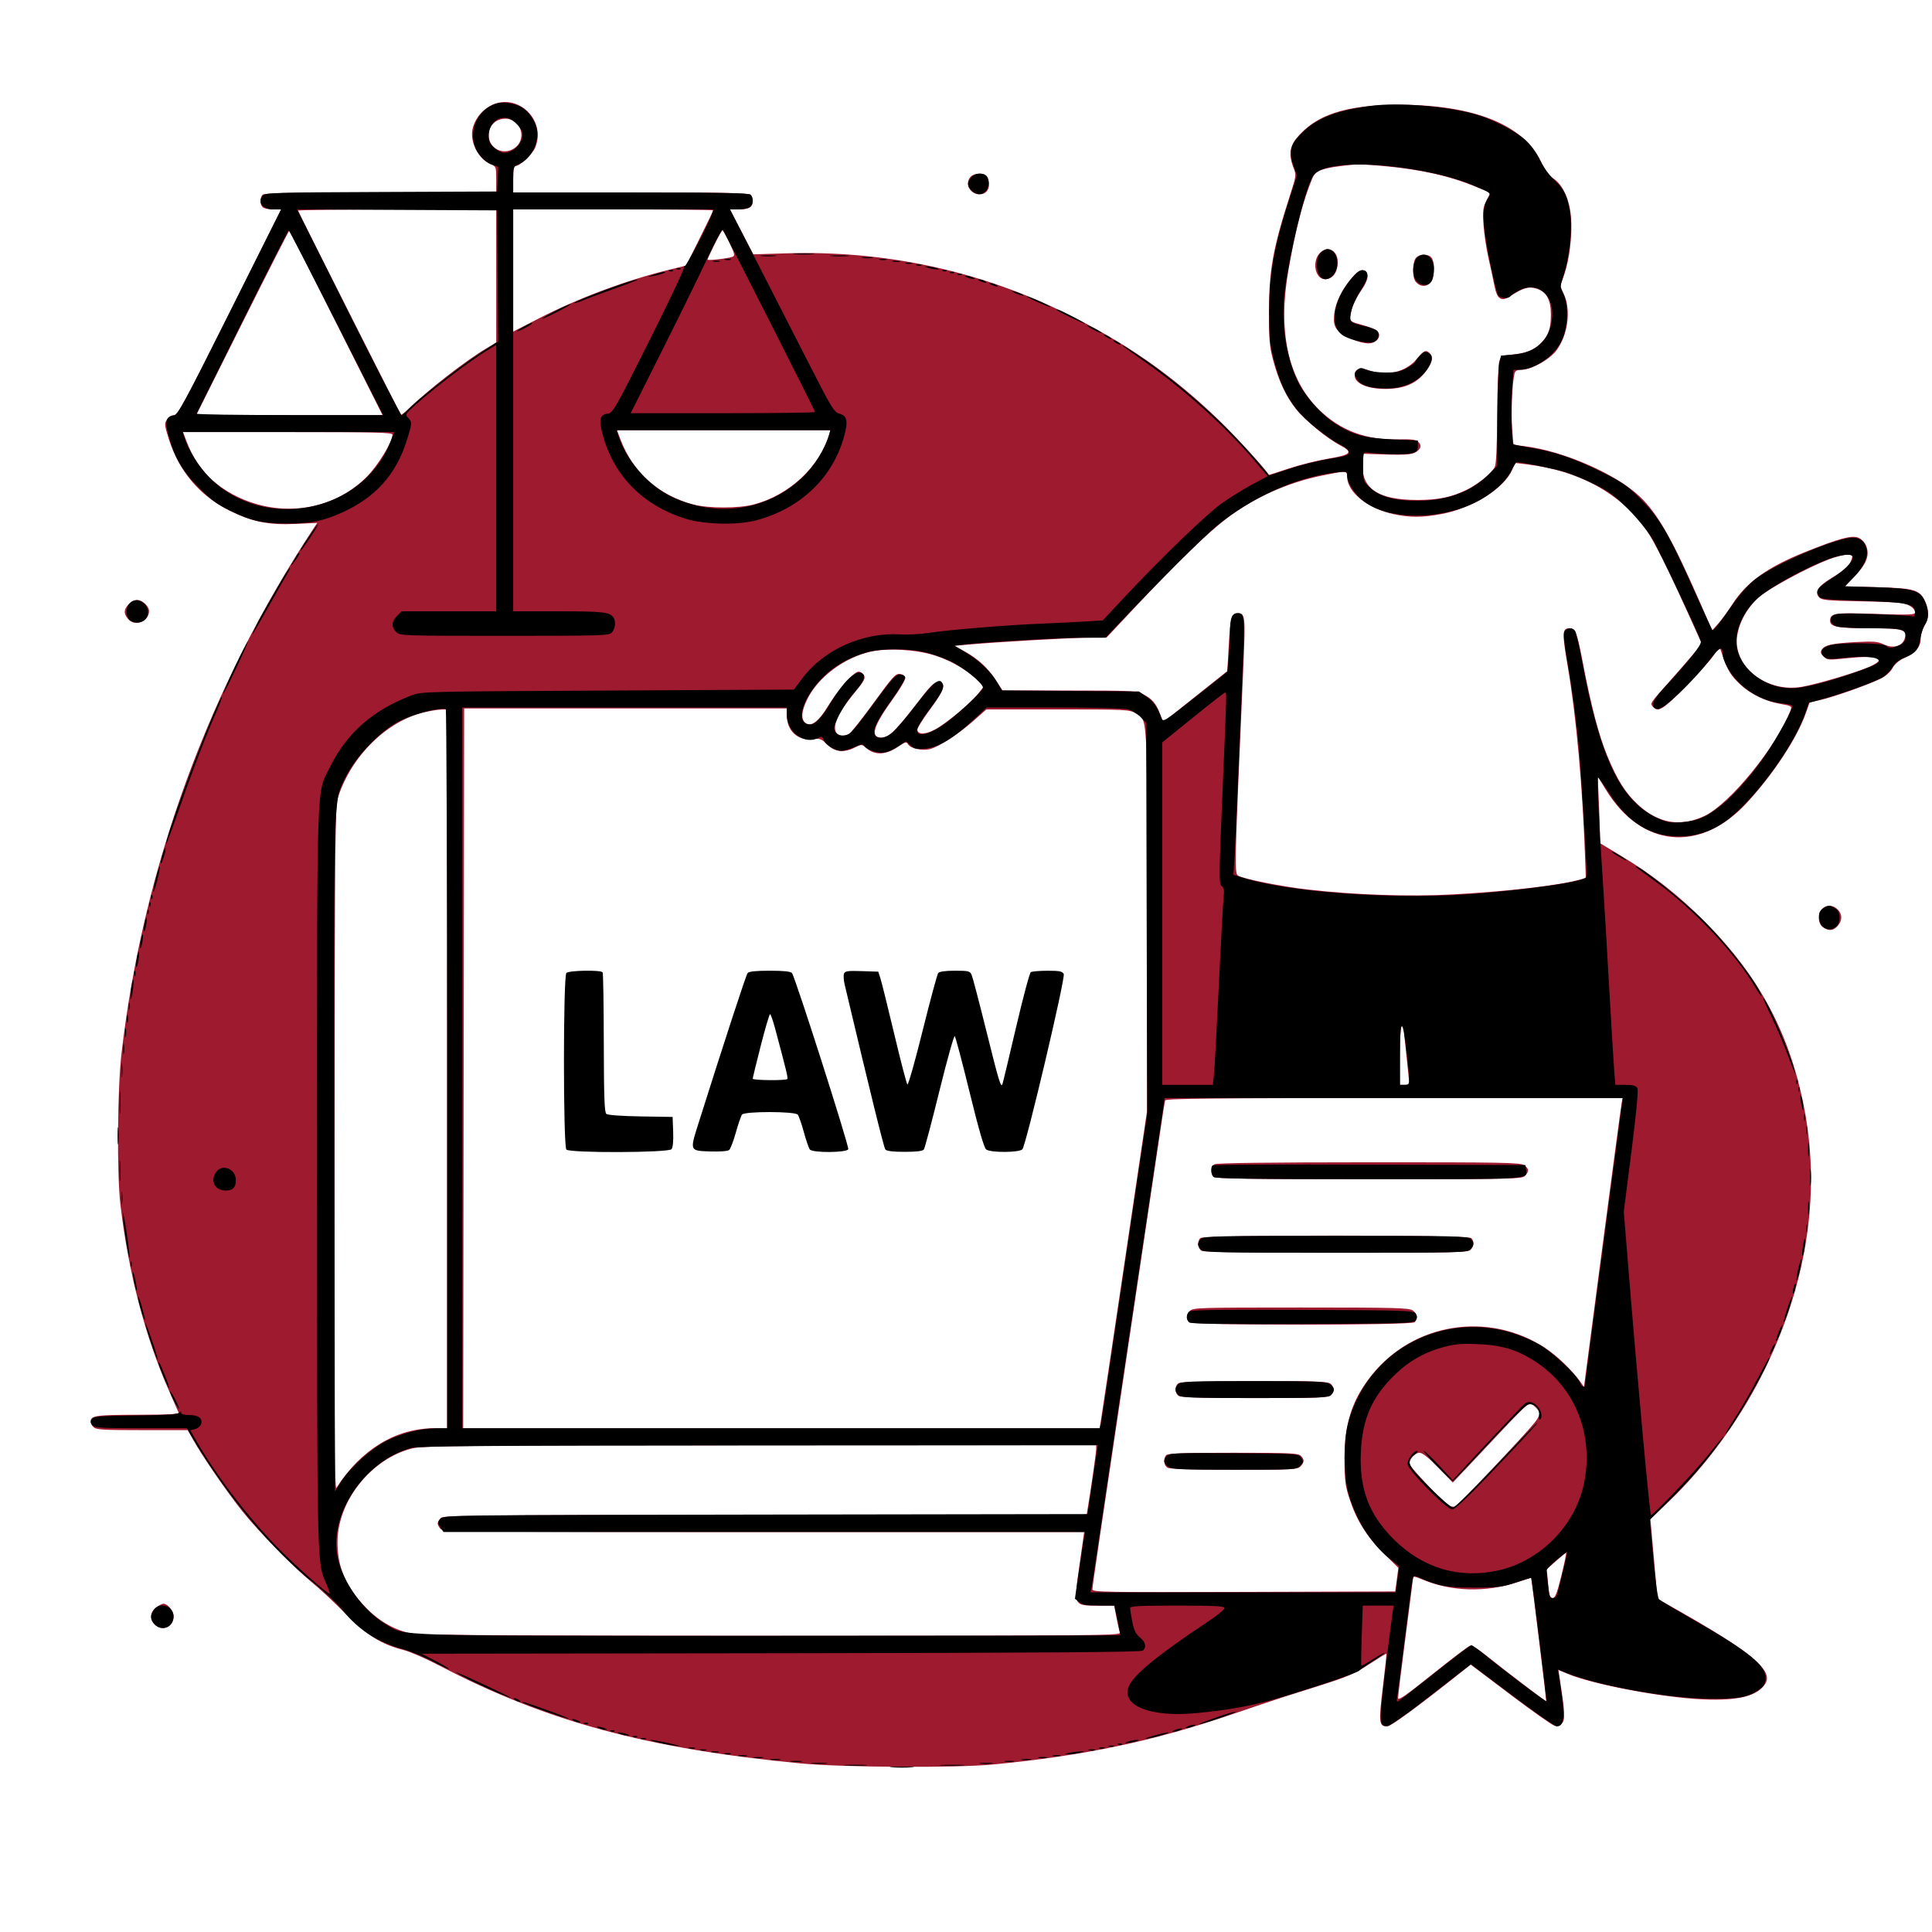 <svg width="1024" height="1024" viewBox="0 0 1024 1024" fill="none" xmlns="http://www.w3.org/2000/svg">
<path fill-rule="evenodd" clip-rule="evenodd" d="M259.53 56.282C254.902 58.903 251.321 63.774 250.395 68.708C249.102 75.603 253.711 84.395 259.98 86.992C262.926 88.212 263 88.411 263 95.121V102H201.7C155.356 102 140.107 102.293 139.2 103.2C137.657 104.743 137.657 108.257 139.2 109.8C139.86 110.46 142.334 111 144.699 111H148.998L121.753 165.5C97.97 213.076 94.225 220 92.277 220C91.035 220 89.359 221.048 88.497 222.365C87.069 224.544 87.144 225.349 89.448 232.615C94.883 249.751 105.734 262.62 121.375 270.479C133.551 276.596 142.207 278.355 156.813 277.681L168.126 277.158L166.364 279.829C110.865 363.921 75.775 459.805 64.379 558.5C62.211 577.273 61.899 622.29 63.823 638.5C68.13 674.783 76.882 708.299 89.588 737.169C92.088 742.851 94.362 748.022 94.64 748.661C95.015 749.522 89.42 749.831 72.99 749.857C50.743 749.892 48 750.298 48 753.551C48 754.269 48.707 755.564 49.571 756.429C50.913 757.77 54.675 758 75.321 758.001L99.5 758.002L102.448 763.251C107.419 772.103 120.432 790.994 128.451 801C137.496 812.286 155.715 830.886 165.5 838.822C169.35 841.945 177.225 849.3 183 855.166C194.408 866.755 202.026 871.511 214.165 874.621C217.519 875.48 226.167 879.268 233.382 883.038C289.494 912.359 343.397 926.918 424.5 934.658C446.821 936.788 506.801 937.108 526.5 935.202C574.775 930.53 610.879 922.963 652.5 908.793C664.05 904.861 675.975 900.854 679 899.89C682.025 898.925 691.761 895.835 700.636 893.023C714.188 888.729 718.19 886.979 725.636 882.093C730.511 878.893 734.631 876.382 734.791 876.512C734.95 876.642 734.113 884.686 732.93 894.388C730.627 913.264 730.834 915.006 735.372 914.995C737.203 914.99 752.202 903.987 773.697 886.882L779.5 882.264L800.5 898.142C812.05 906.875 822.588 914.309 823.919 914.661C825.674 915.126 826.793 914.739 827.997 913.253C829.678 911.176 829.466 907.569 826.562 888.783L825.987 885.065L830.52 887.009C843.928 892.756 881.488 899.859 903 900.715C921.559 901.454 931.344 898.983 935.605 892.48C940.275 885.352 927.815 875.123 885.5 851.345L878.5 847.412L876.625 826.302L874.75 805.191L885.011 795.346C903.67 777.443 921.263 753.561 933.426 729.625C957.114 683.006 965.049 634.692 956.551 588.831C949.177 549.033 932.818 517.931 904 488.923C889.553 474.38 876.107 463.807 858.79 453.374L848 446.872L847.996 442.186C847.994 439.609 847.728 431.65 847.405 424.5L846.819 411.5L851.1 418.5C869.894 449.226 900.908 452.282 925.557 425.838C939.403 410.983 952.231 391.609 956.974 378.391L959.165 372.281L964.833 371.017C971.715 369.482 990.55 362.817 996.763 359.719C999.543 358.332 1001.97 356.181 1003.07 354.127C1004.27 351.896 1006.5 350.031 1009.8 348.502C1015.58 345.822 1018 342.815 1018 338.302C1018 336.512 1018.9 333.575 1020 331.774C1022.53 327.625 1022.54 322.978 1020.04 318.071C1017.22 312.553 1014.25 311.751 994.695 311.238L977.89 310.796L983.371 305.05C989.45 298.677 991.09 294.045 989.029 289.069C988.369 287.475 986.532 285.635 984.948 284.978C981.5 283.55 974.789 285.358 956.86 292.544C936.825 300.575 925.604 308.621 918.183 320.278C916.005 323.7 912.71 328.216 910.861 330.313L907.5 334.127L900.579 318.313C886.404 285.923 878.694 272.377 869.298 263.348C856.733 251.275 828.544 238.948 807.831 236.468L802.162 235.79L801.457 227.329C800.796 219.394 801.473 203.287 802.678 198.25C803.099 196.492 803.923 196 806.449 196C811.569 196 821.451 190.511 824.987 185.703C831.022 177.497 832.765 164.488 828.955 156.09L826.955 151.681L829.013 145.733C831.824 137.61 833.364 125.141 832.719 115.725C832.06 106.112 828.514 98.101 823.371 94.606C821.05 93.029 818.819 89.978 816.601 85.351C807.411 66.174 781.217 55.638 742.5 55.543C713.296 55.472 697.134 60.748 686.825 73.72C683.534 77.861 683.129 82.783 685.576 88.899C687.109 92.729 687.056 93.14 683.675 103.669C674.655 131.765 672.616 143.123 672.577 165.5C672.551 180.091 672.869 183.704 674.822 191C677.726 201.848 681.597 210.116 686.886 216.767C691.662 222.774 703.26 232.306 710.286 236C717.407 239.743 716.253 241.034 703.929 243.108C698.115 244.087 688.672 246.457 682.944 248.376C677.217 250.294 672.506 251.782 672.476 251.682C671.973 250.002 655.307 231.66 646.764 223.384C621.242 198.66 596.25 181.286 562.889 165.077C517.79 143.163 468.236 132.706 416.894 134.268L399.289 134.803L393.072 122.901L386.855 111H391.728C397.015 111 399 109.772 399 106.5C399 105.345 398.46 103.86 397.8 103.2C396.892 102.292 381.422 102 334.3 102H272V95C272 90.002 272.364 88 273.272 88C275.507 88 282.2 81.765 283.624 78.357C289.93 63.264 273.606 48.309 259.53 56.282ZM261.455 65.455C259.76 67.149 259 69.021 259 71.5C259 79.456 268.166 83.105 273.949 77.451C277.139 74.332 277.127 68.828 273.922 65.417C270.772 62.064 264.828 62.081 261.455 65.455ZM710.173 88.075C700.29 89.357 697.146 90.715 695.623 94.36C690.702 106.137 686.706 121.442 682.921 143C677.185 175.678 682.636 200.862 698.921 216.922C710.415 228.257 724.224 233.411 741.641 232.866C747.271 232.69 750.32 233.021 751.412 233.927C753.675 235.805 753.379 237.706 750.534 239.57C748.155 241.129 744.123 241.31 726.5 240.65L722.5 240.5L722.195 244.69C721.169 258.808 730.107 265.013 751.432 264.988C762.366 264.975 769.374 263.519 777.399 259.593C783.185 256.762 790.416 250.936 792.206 247.662C793.017 246.179 793.432 237.488 793.528 220C793.605 205.975 794.111 193.15 794.654 191.5C795.581 188.678 796.028 188.461 802.184 187.846C809.53 187.111 813.252 185.497 817.186 181.339C820.853 177.464 822.001 173.967 821.996 166.685C821.991 158.744 819.636 154.571 814.25 152.957C810.131 151.723 807.35 152.543 800.301 157.07C795.628 160.071 793.44 158.533 792.026 151.253C791.411 148.089 789.988 141.45 788.863 136.5C787.738 131.55 786.577 123.656 786.282 118.959C785.82 111.586 786.034 109.853 787.851 106.293L789.955 102.168L782.727 99.181C768.342 93.235 753.442 89.856 733.5 88.016C721.271 86.888 719.277 86.893 710.173 88.075ZM514.571 93.571C511.07 97.073 513.983 103 519.206 103C522.292 103 524.25 100.865 524.25 97.5C524.25 96.128 523.689 94.33 523.003 93.503C521.372 91.538 516.566 91.577 514.571 93.571ZM158 111.648C158 112.216 211.834 218.969 212.558 219.836C212.712 220.021 214.337 218.731 216.169 216.969C226.849 206.7 246.568 191.361 257.48 184.835L263 181.533V146.266V111H210.5C181.625 111 158 111.292 158 111.648ZM272 143.381V175.762L285.307 168.919C306.408 158.068 331.722 148.6 354.706 142.964L363.646 140.771L370.823 126.377C374.77 118.46 378 111.761 378 111.491C378 111.221 354.15 111 325 111H272V143.381ZM128.555 170.89L103.996 220H153.375H202.753L178.233 171.25C164.747 144.438 153.578 122.338 153.413 122.14C153.249 121.942 142.062 143.88 128.555 170.89ZM378.719 129.517C376.674 133.651 375 137.283 375 137.589C375 138.228 385.669 137.033 388.171 136.114C389.651 135.57 389.481 134.737 386.671 128.797C384.927 125.11 383.261 122.073 382.969 122.047C382.677 122.021 380.765 125.382 378.719 129.517ZM699.073 134.635C695.282 139.454 697.356 148.019 702.307 147.985C706.452 147.956 709 144.429 709 138.721C709 132.315 702.879 129.796 699.073 134.635ZM750.571 136.571C748.657 138.485 748.443 146.909 750.25 149.208C752.412 151.959 755.683 152.317 757.949 150.051C760.227 147.773 760.801 140.365 758.965 136.934C757.69 134.553 752.801 134.342 750.571 136.571ZM717.882 145.71C710.861 153.334 707 161.687 707 169.255C707 172.203 707.691 173.845 709.835 175.989C712.504 178.658 721.074 182 725.247 182C730.106 182 732.779 177.721 729.579 175.065C728.797 174.417 725.31 173.115 721.829 172.173C715.726 170.521 715.511 170.353 715.798 167.48C716.229 163.161 717.937 159.164 721.743 153.567C723.875 150.432 724.989 147.698 724.799 146.067C724.374 142.417 721.071 142.247 717.882 145.71ZM751.035 190.106C745.466 197.036 735.098 199.674 726.121 196.446C720.715 194.502 718 195.345 718 198.967C718 203.276 724.849 206.219 734.688 206.138C745.057 206.053 751.705 202.842 756.684 195.514C759.251 191.737 759.616 189.016 757.8 187.2C755.824 185.224 754.502 185.792 751.035 190.106ZM328.952 233.115C335.54 250.453 349.393 262.737 367.644 267.423C375.643 269.476 391.388 269.471 399.356 267.413C418.172 262.551 434.252 247.651 439.461 230.25L440.135 228H383.571H327.008L328.952 233.115ZM98.906 233.995C103.965 247.308 112.45 256.649 125.24 262.985C148.803 274.658 176.202 270.687 194.083 253.009C200.245 246.917 208 234.299 208 230.366C208 229.228 198.741 229 152.504 229H97.008L98.906 233.995ZM801.417 249.184C796.987 259.009 780.391 269.354 764.14 272.422C753.886 274.357 747.511 274.391 738.856 272.557C724.831 269.584 714 260.866 714 252.55C714 249.433 713.664 249.419 700.855 252.03C682.45 255.78 665.165 263.52 650.268 274.68C640.801 281.773 623.825 298.196 602.5 320.892L586.5 337.921L577 337.964C567.955 338.006 528.759 340.264 513.187 341.641L505.873 342.287L510.831 344.999C518.19 349.023 523.469 353.809 527.65 360.25L531.383 366H566.731C599.445 366 602.356 366.141 605.79 367.894C610.626 370.362 612.731 372.781 614.813 378.267L616.517 382.756L633.508 369.219L650.5 355.682L651.294 341.641C652.095 327.48 652.796 325 656 325C659.961 325 660.159 326.724 659.064 351.669C654.242 461.492 654.206 462.976 656.37 464.187C659.498 465.938 679.496 469.903 693 471.451C718.005 474.316 746.956 475.305 769.681 474.07C799.058 472.473 826.452 469.285 837.5 466.176L840.5 465.332L840.198 456.416C838.889 417.758 835.495 379.948 830.926 353.123C827.845 335.037 827.954 333 832 333C835.04 333 835.892 335.259 839.007 351.584C843.341 374.296 847.357 389.591 851.856 400.518C857.179 413.445 861.447 420.229 868.215 426.519C878.96 436.504 890.869 438.488 903.544 432.405C916.985 425.954 941.795 395.449 948.987 376.534C949.838 374.297 949.607 374.145 943.856 373.131C935.7 371.695 928.091 368.047 922.498 362.891C917.495 358.28 915.678 355.354 913.089 347.735L911.434 342.868L908.041 347.684C906.174 350.333 899.463 357.788 893.127 364.25C881.457 376.153 878.727 377.786 876 374.5C874.526 372.723 874.329 373.017 885.021 361C889.181 356.325 894.712 349.965 897.313 346.868L902.042 341.235L894.009 323.521C884.066 301.593 876.713 286.897 872.942 281.416C859.442 261.794 837.28 249.484 809.416 246.13L803.135 245.374L801.417 249.184ZM969.321 296.476C957.918 300.866 937.549 311.883 932.293 316.503C925.316 322.636 920.533 332.176 920.533 339.959C920.533 355.21 937.649 367.096 955.152 364.001C963.368 362.548 983.946 356.441 990.719 353.446C1000.68 349.038 996.011 347.105 979.55 348.826C969.041 349.925 968.441 349.886 966.531 347.975C964.983 346.428 964.769 345.589 965.59 344.288C967.118 341.866 971.039 341.001 983.556 340.322C992.908 339.814 995.187 339.995 998.346 341.494C1003.32 343.853 1008.06 342.628 1009.47 338.619C1011.19 333.703 1008.87 333 990.874 333C974.138 333 970 332.236 970 329.147C970 324.947 971.875 324.653 994.038 325.384C1011.55 325.961 1015 325.847 1015 324.693C1015 322.28 1011.5 320.028 1006.93 319.494C1004.49 319.21 994.267 318.834 984.205 318.658C969.141 318.394 965.629 318.058 964.325 316.753C961.522 313.95 963.418 310.815 970.526 306.5C977.813 302.076 980.43 299.621 981.452 296.25C982.066 294.226 981.801 294.005 978.817 294.049C976.993 294.076 972.72 295.168 969.321 296.476ZM68.174 320.314C65.526 323.134 65.434 325.079 67.81 328.014C71.321 332.349 79 329.518 79 323.889C79 321.278 75.479 318 72.674 318C71.395 318 69.37 319.042 68.174 320.314ZM461.411 345.414C447.326 348.64 433.629 358.915 427.899 370.554C424.595 377.264 424.379 381.597 427.259 383.399C430.142 385.204 434.045 382.16 438.717 374.465C444.108 365.585 452.578 356 455.035 356C456.077 356 457.387 356.854 457.945 357.897C458.784 359.465 458.03 360.929 453.604 366.329C447.138 374.217 444.182 378.878 442.974 383.092C441.368 388.692 444.93 391.714 449.961 389.021C450.968 388.482 456.873 381.035 463.084 372.472C473.057 358.723 474.675 356.938 476.93 357.202C478.385 357.372 479.622 358.235 479.807 359.208C479.985 360.147 477.113 365.097 473.425 370.208C462.517 385.323 460.937 391 467.637 391C470.93 391 475.488 386.479 485.786 373C492.798 363.821 495.069 361.5 497.036 361.5C501.837 361.5 500.672 365.649 492.98 375.935C489.1 381.125 486.059 386.075 486.223 386.935C486.708 389.487 490.651 389.315 495.789 386.519C501.666 383.319 514.238 372.855 518.343 367.743L521.361 363.986L518.43 360.857C513.584 355.683 504.144 350.133 495.578 347.423C485.505 344.235 470.43 343.349 461.411 345.414ZM245.755 566.25L245.5 757H414.139H582.777L583.372 753.75C583.699 751.962 589.374 714.07 595.984 669.544L608 588.587V487.244C608 375.362 608.385 382.034 601.701 377.96C598.675 376.114 596.426 376.007 560.665 376.004L522.83 376L516.165 381.888C508.039 389.067 497.926 395.674 493.055 396.985C488.804 398.13 482.516 396.744 481.187 394.369C480.442 393.038 479.691 393.249 475.909 395.853C469.714 400.119 463.759 400.417 459.414 396.68C456.74 394.38 456.686 394.376 453.147 396.18C447.364 399.128 442.403 398.603 438.421 394.621C435.376 391.576 434.609 391.29 430.686 391.732C422.593 392.644 417 387.352 417 378.782V375.5H331.505H246.01L245.755 566.25ZM224.645 377.584C204.993 382.341 186.587 400.39 179.351 422C177.592 427.252 177.5 435.67 177.3 609C177.136 750.891 177.353 790.089 178.295 788.616C191.294 768.29 209.832 757 230.21 757H237V566.5V376L233.75 376.083C231.963 376.129 227.865 376.804 224.645 377.584ZM965.655 481.829C963.228 484.51 963.526 489.554 966.223 491.443C969.274 493.581 971.554 493.395 973.961 490.811C976.549 488.034 976.564 484.564 974 482C971.504 479.504 967.827 479.429 965.655 481.829ZM742 559.5V575H744.5C745.875 575 746.991 574.663 746.98 574.25C746.969 573.837 746.303 567.425 745.5 560C744.697 552.575 744.031 545.938 744.02 545.25C744.009 544.563 743.55 544 743 544C742.376 544 742 549.833 742 559.5ZM617.553 583.25C617.341 583.938 616.237 590.8 615.099 598.5C613.961 606.2 608.09 645.575 602.053 686C582.803 814.902 579 840.698 579 842.374C579 843.88 585.474 843.991 659.25 843.756L739.5 843.5L740.337 837.25L741.175 831.001L733.337 823.25C724.371 814.383 719.091 805.963 715.31 794.5C713.018 787.55 712.666 784.794 712.631 773.5C712.572 754.359 716.627 741.831 727.114 728.756C749.299 701.098 788.891 694.856 818.763 714.307C825.135 718.455 833.115 726.099 837.545 732.297L839.544 735.094L849.318 660.797C854.694 619.934 859.305 585.487 859.565 584.25L860.038 582H738.988C643.019 582 617.858 582.259 617.553 583.25ZM643.75 617.08C641.741 618.25 641.432 622.032 643.2 623.8C644.114 624.714 663.766 625 725.545 625C802.887 625 806.768 624.914 808.345 623.171C810.562 620.721 810.43 619.415 807.777 617.557C805.81 616.179 796.373 616.003 725.527 616.03C673.033 616.05 644.898 616.411 643.75 617.08ZM636.2 656.2C634.363 658.037 634.772 661.808 636.934 662.965C638.214 663.65 662.371 664 708.363 664C770.206 664 778.03 663.827 779.429 662.429C781.3 660.557 781.461 657.861 779.8 656.2C778.064 654.464 637.936 654.464 636.2 656.2ZM630.655 694.829C628.701 696.988 628.537 699.137 630.2 700.8C631.933 702.533 748.067 702.533 749.8 700.8C751.66 698.94 751.223 696.269 748.777 694.557C746.829 693.192 739.514 693 689.432 693C635.363 693 632.222 693.098 630.655 694.829ZM624.75 733.08C622.4 734.449 622.513 738.669 624.934 739.965C626.172 740.627 640.74 741 665.363 741C699.024 741 704.054 740.803 705.429 739.429C706.293 738.564 707 737.246 707 736.5C707 735.754 706.293 734.436 705.429 733.571C704.053 732.196 699.034 732.004 665.179 732.03C640.773 732.05 625.854 732.437 624.75 733.08ZM805.582 748.25C803.217 750.587 797.304 756.775 792.444 762C787.583 767.225 780.547 774.713 776.807 778.639L770.008 785.779L762.331 777.889C757.192 772.609 753.903 770 752.383 770C750.057 770 747 773.329 747 775.863C747 777.342 765.253 796.493 768.178 798.082C769.1 798.583 770.514 798.74 771.32 798.431C772.832 797.85 808.198 760.543 813.189 754.263C816.527 750.062 816.664 748.664 814 746C811.22 743.22 810.47 743.421 805.582 748.25ZM218 767.814C196.673 773.389 179.129 795.401 178.899 816.873C178.751 830.674 183.263 841.165 194.104 852.229C201.366 859.639 209.627 864.223 218.891 865.979C222.43 866.65 287.61 867 409.243 867C580.087 867 594.166 866.875 593.586 865.364C593.241 864.464 592.415 860.864 591.751 857.364L590.544 851H581.927C568.878 851 569.054 851.386 572.153 829.493L574.629 812H404.886C251.907 812 234.988 811.845 233.571 810.429C232.707 809.564 232 808.246 232 807.5C232 806.754 232.707 805.436 233.571 804.571C234.988 803.155 251.966 803 405.526 803H575.909L576.462 799.75C578.089 790.182 581 769.857 581 768.067V766L402.75 766.058C238.357 766.111 223.995 766.247 218 767.814ZM618.2 771.2C616.363 773.037 616.772 776.808 618.934 777.965C620.157 778.619 633.161 779 654.279 779C685.377 779 687.805 778.873 689.345 777.171C691.411 774.888 691.431 773.574 689.429 771.571C688.061 770.204 683.412 770 653.629 770C628.34 770 619.087 770.313 618.2 771.2ZM824.654 827.433L819.808 831.777L820.522 839.388C821.105 845.61 821.546 847 822.937 847C824.281 847 825.262 844.474 827.598 835C829.225 828.4 830.319 823.02 830.028 823.045C829.738 823.069 827.319 825.044 824.654 827.433ZM749 835.791C749 836.187 747.2 850.345 745 867.252C742.8 884.159 741 898.895 741 899.999C741 901.545 745.184 898.645 759.25 887.348C769.288 879.286 778.242 872.494 779.149 872.255C780.121 871.998 783.813 874.263 788.149 877.775C796.885 884.853 819.381 901.981 819.569 901.698C819.688 901.52 811.765 836.726 811.578 836.339C811.535 836.251 808.35 837.231 804.5 838.518C787.517 844.194 768.989 843.639 753.481 836.992C751.017 835.935 749 835.395 749 835.791ZM82.635 852.073C79.468 854.563 79.209 858.209 82 861C85.964 864.964 92 862.352 92 856.671C92 853.836 88.915 850 86.635 850C85.884 850 84.084 850.933 82.635 852.073Z" fill="#9E1A2E"/>
<path d="M300.2 609.3C298.473 607.573 298.473 517.427 300.2 515.7C301.599 514.301 318.58 514.012 319.421 515.373C319.718 515.853 319.989 532.689 320.024 552.787C320.074 581.169 320.374 589.565 321.366 590.389C322.125 591.019 329.528 591.562 339.572 591.725L356.5 592L356.794 599.845C356.978 604.768 356.653 608.213 355.921 609.095C354.346 610.993 302.086 611.186 300.2 609.3Z" fill="black"/>
<path d="M447.693 521.85C447.152 519.568 446.992 516.963 447.338 516.061C447.867 514.682 449.36 514.468 456.732 514.711L465.496 515L466.633 518.5C467.258 520.425 470.554 533.7 473.957 548C477.36 562.3 480.5 574.366 480.935 574.813C481.37 575.26 485.003 562.435 489.009 546.313C493.014 530.191 496.731 516.438 497.268 515.75C497.903 514.938 501.012 514.5 506.144 514.5C513.383 514.5 514.123 514.688 515.006 516.75C515.536 517.988 518.881 530.718 522.439 545.04C529.542 573.626 530.506 576.819 531.337 574.5C531.633 573.675 534.871 560.175 538.533 544.5C542.194 528.825 545.71 515.67 546.345 515.265C546.98 514.861 550.972 514.524 555.215 514.515C561.57 514.503 563.084 514.808 563.81 516.25C564.791 518.199 543.91 606.698 541.897 609.125C540.394 610.935 525.099 611.035 522.709 609.25C521.577 608.404 518.743 598.633 513.935 579C510.029 563.05 506.48 549.632 506.048 549.182C505.617 548.732 501.958 561.782 497.918 578.182C493.878 594.582 490.163 608.563 489.664 609.25C489.05 610.095 485.753 610.5 479.5 610.5C473.292 610.5 469.918 610.088 469.252 609.25C468.452 608.244 461.528 580.174 447.693 521.85Z" fill="black"/>
<path fill-rule="evenodd" clip-rule="evenodd" d="M370.036 595.913C384.311 550.746 395.412 516.792 396.245 515.75C396.933 514.889 400.596 514.5 408 514.5C415.403 514.5 419.068 514.89 419.758 515.75C421.475 517.891 450.159 607.642 449.596 609.111C448.877 610.984 430.736 611.108 429.234 609.25C428.679 608.563 427.249 604.416 426.056 600.035C424.864 595.654 423.408 591.492 422.822 590.785C421.329 588.986 394.664 588.955 393.284 590.75C392.755 591.438 391.289 595.708 390.025 600.241C388.761 604.773 387.158 608.954 386.463 609.531C385.726 610.143 381.505 610.46 376.349 610.29L376.192 610.285C371.403 610.128 368.78 610.042 367.747 608.717C366.496 607.111 367.578 603.688 369.971 596.117L370.036 595.913ZM398.965 571.75C398.946 571.337 400.859 563.463 403.215 554.251C405.572 545.039 407.788 537.501 408.14 537.501C408.493 537.5 409.715 540.988 410.857 545.25C416.97 568.063 417.768 571.398 417.241 571.925C416.381 572.786 399.005 572.619 398.965 571.75Z" fill="black"/>
<path fill-rule="evenodd" clip-rule="evenodd" d="M262.914 54.912C253.804 57.827 248.67 67.806 251.5 77.098C252.769 81.262 256.872 85.824 260.543 87.152L264.082 88.431L263.791 94.966L263.5 101.5L202 101.751C145.595 101.981 140.396 102.142 139.25 103.692C136.423 107.514 139.199 111 145.07 111H148.998L121.775 165.455C97.824 213.367 94.262 219.946 92.128 220.205C87.984 220.709 87.315 223.159 89.276 230.639C92.306 242.191 96.677 249.717 105.479 258.54C111.834 264.911 115.265 267.435 122 270.695C133.218 276.126 139.274 277.472 152.5 277.472C164.995 277.472 171.429 276.152 181.629 271.496C199.059 263.54 209.813 251.543 215.509 233.698C218.466 224.438 218.515 223.658 216.285 221.428C214.665 219.808 214.845 219.463 219.535 215.196C229.816 205.843 249.428 190.973 259.25 185.085L263 182.837V253.418V324H237.955H212.909L210.455 326.455C207.479 329.43 207.325 332.325 210 335C211.952 336.952 213.333 337 267.345 337C319.692 337 322.78 336.901 324.345 335.171C326.061 333.276 326.514 329.316 325.235 327.4C323.242 324.416 319.675 324 296.066 324H272V217.5V111H325.067H378.135L377.477 113.073C375.936 117.927 363.941 141 362.958 141C362.366 141 362.145 141.426 362.467 141.947C362.789 142.467 354.494 159.987 344.034 180.879C326.689 215.525 324.783 218.893 322.359 219.183C317.975 219.706 317.29 222.048 319.271 229.736C324.891 251.541 340.067 267.317 362.5 274.675C372.705 278.022 390.608 278.513 401 275.73C424.379 269.47 441.49 253.04 447.437 231.143C449.591 223.212 448.979 220.311 444.931 219.262C442.155 218.542 440.793 216.329 429.384 193.987C422.507 180.519 410.143 156.338 401.909 140.25L386.937 111H391.034C393.288 111 396.002 110.534 397.066 109.965C399.228 108.808 399.637 105.037 397.8 103.2C396.892 102.292 381.422 102 334.3 102H272V95.121C272 88.411 272.074 88.212 275.02 86.992C281.289 84.395 285.898 75.603 284.605 68.708C283.752 64.163 280.255 59.053 276.492 56.855C272.826 54.714 266.404 53.795 262.914 54.912ZM727.288 56.028C709.701 58.249 699.061 62.137 691.498 69.109C683.759 76.242 682.675 79.83 685.703 88.279L687.416 93.058L683.752 104.279C675.354 129.997 672.605 145.31 672.675 166C672.719 179.316 673.085 182.855 675.273 191.121C678.389 202.895 681.594 209.784 687.341 217.061C691.949 222.896 703.536 232.211 710.75 235.88C713.334 237.194 715 238.734 715 239.81C715 241.284 713.252 241.857 704.519 243.242C698.755 244.156 689.23 246.513 683.354 248.48L672.67 252.055L669.585 248.29C652.913 227.94 628.189 205.375 605.5 189.801C601.1 186.781 596.825 183.943 596 183.495C592.766 181.737 596.118 184.31 606.741 191.741C627.484 206.25 649.512 226.092 664.783 244.026L671.908 252.393L663.709 256.774C659.199 259.183 651.912 263.707 647.515 266.827C639.425 272.568 615.365 295.807 595.399 317.166L584.494 328.832L575.497 329.393C570.549 329.701 560.2 330.208 552.5 330.519C534.014 331.265 502.832 333.811 492.643 335.405C488.164 336.106 481.327 336.481 477.45 336.238C457.51 334.99 436.783 344.202 425.371 359.384L420.774 365.5L322.137 366.004C224.836 366.5 223.425 366.536 217.996 368.615C197.576 376.436 183.802 388.55 174.922 406.5C167.568 421.365 168.033 406.64 168.052 624C168.071 832.981 167.958 827.966 172.924 839.392C174.093 842.082 174.906 844.427 174.73 844.603C174.022 845.312 156.87 830.138 147.219 820.265C131.046 803.72 114.558 782.018 103.551 762.787L100.854 758.075L103.391 757.438C104.787 757.088 106.207 755.924 106.547 754.853C107.518 751.793 105.239 750 100.378 750C97.55 750 95.995 749.557 95.985 748.75C95.973 747.767 95.803 747.762 95.188 748.73C94.616 749.63 88.407 750.033 72.061 750.23C52.481 750.467 49.586 750.706 48.666 752.166C47.904 753.375 47.977 754.267 48.93 755.416C50.064 756.782 53.602 757 74.647 757H99.049L101.775 761.634C119.709 792.125 144.166 821.441 166.5 839.218C172 843.596 178.645 849.834 181.268 853.08C190.009 863.9 199.864 870.323 213.443 874.048C217.602 875.189 224.829 878.157 229.502 880.643C234.176 883.129 238 884.907 238 884.594C238 884.281 234.737 882.332 230.75 880.263L223.5 876.5L413.901 876.247C552.616 876.063 604.668 875.691 605.651 874.875C607.811 873.082 607.222 870.325 604.144 867.822C601.973 866.057 601.014 864.082 600.144 859.583C599.515 856.329 599 853.066 599 852.333C599 851.258 603.834 851 624 851C644.32 851 649 851.253 649 852.35C649 853.092 645.062 856.311 640.25 859.503C613.875 876.995 600.979 887.545 598.331 893.796C594.018 903.978 609.782 910.293 633.828 908.015C651.706 906.321 664.011 904.054 678 899.877C698.568 893.736 719.083 886.774 720.358 885.502C720.986 884.875 724.425 882.49 728 880.202C731.575 877.914 734.171 876.033 733.769 876.021C733.368 876.009 730.518 877.613 727.437 879.584C724.355 881.555 721.693 883.017 721.521 882.834C721.349 882.65 721.451 875.413 721.748 866.75L722.287 851H730.458H738.63L737.367 860.25C736.673 865.337 734.982 878.916 733.61 890.424C730.927 912.93 731.117 915.384 735.499 914.81C736.8 914.639 745.377 908.65 754.559 901.5C763.742 894.35 773.135 887.059 775.434 885.298L779.613 882.095L801.488 898.548C813.519 907.596 824.126 915 825.059 915C829.431 915 829.699 909.406 826.322 888.597L825.725 884.921L830.725 886.892C847.783 893.615 884.536 900.2 906 900.379C921.441 900.508 926.248 899.65 932.099 895.72C934.712 893.965 935.569 892.629 935.796 889.952C936.389 882.99 927.334 875.559 897.5 858.522C888.15 853.182 879.969 848.293 879.321 847.657C878.628 846.978 877.38 838.034 876.299 826L874.456 805.5L885.489 794.5C895.761 784.257 904.597 774.068 911.503 764.5C915.996 758.275 912.949 761.593 905.076 771.5C898.446 779.842 876.37 803 875.047 803C874.445 803 867.948 732.176 863.291 674.838L860.638 642.176L864.696 610.338C867.356 589.467 868.439 577.897 867.841 576.75C867.145 575.413 865.659 575 861.55 575H856.171L855.58 567.75C855.255 563.763 854.09 544.525 852.991 525C851.892 505.475 850.556 482.75 850.021 474.5C848.068 444.317 847.827 440.24 847.169 426.25C846.801 418.412 846.725 412.019 847 412.043C847.275 412.066 850.173 416.182 853.441 421.188C863.264 436.239 875.099 443.409 889.983 443.327C898.728 443.279 906.386 440.881 913.668 435.911C928.567 425.742 950.714 395.967 956.887 377.807L958.684 372.519L966.342 370.392C977.27 367.356 994.025 361.271 997.832 358.956C999.617 357.87 1001.97 355.468 1003.06 353.618C1004.38 351.379 1006.5 349.697 1009.4 348.591C1015.16 346.39 1016.92 344.251 1017.86 338.298C1018.29 335.572 1019.4 332.265 1020.32 330.948C1022.42 327.952 1022.45 324.174 1020.42 319.098C1017.99 313.019 1013.99 311.821 994.168 311.226L977.835 310.736L982.372 306.118C987.7 300.693 990.312 295.152 989.383 291.242C988.344 286.87 986.103 285 981.902 285C973.118 285 940.202 299.12 929.965 307.28C926.794 309.808 921.783 315.496 918.235 320.596C911.331 330.519 908.147 334.48 907.551 333.885C907.332 333.665 902.666 323.506 897.183 311.309C884.235 282.504 879.504 274.497 869.493 264.439C862.423 257.336 859.985 255.646 848.984 250.217C834.183 242.913 824.659 239.63 811.901 237.434C806.731 236.544 802.319 235.639 802.099 235.423C801.212 234.556 800.789 214.644 801.465 205.62L802.187 196H804.915C813.598 196 824.15 188.612 828.07 179.788C831.147 172.861 831.41 161.333 828.62 155.717C826.761 151.974 826.764 151.862 828.951 145.217C831.602 137.165 833.29 122.595 832.451 115C831.384 105.324 829.275 100.437 824.157 95.779C821.279 93.159 818.191 88.904 816.191 84.803C814.114 80.542 811.215 76.599 808.223 73.965C803 69.368 790.446 62.967 782 60.596C766.741 56.312 741.641 54.216 727.288 56.028ZM264.357 62.97C261.158 64.293 259 67.985 259 72.134C259 75.025 259.665 76.382 262.077 78.411C263.769 79.835 265.998 81 267.03 81C272.082 81 277 76.1 277 71.065C277 68.361 272.132 63.196 269 62.578C267.625 62.306 265.536 62.483 264.357 62.97ZM707.608 88.055C700.562 89.236 697.092 90.918 695.569 93.891C691.127 102.561 683.674 133.391 680.916 154.5C678.815 170.585 681.487 188.852 687.907 202.305C691.479 209.79 700.053 219.524 707.24 224.254C716.567 230.393 722.923 232.174 738 232.873L751.5 233.5V236.436C751.5 238.95 750.996 239.506 748 240.295C745.034 241.077 731.257 240.782 724.5 239.793C722.645 239.521 722.5 240.069 722.5 247.328C722.5 255.072 722.54 255.193 726.184 258.531C731.432 263.338 739.227 265.459 751.5 265.419C767.124 265.369 780.163 260.506 789.1 251.397L793.5 246.913L793.649 221.706C793.731 207.843 794.187 194.7 794.663 192.5L795.528 188.5L802.116 187.932C813.86 186.919 820.906 180.696 822.498 169.929C824.419 156.931 815.501 148.643 805.232 153.882C802.979 155.031 800.854 156.428 800.509 156.986C799.601 158.454 795.436 158.231 794.118 156.643C793.499 155.896 791.379 147.234 789.408 137.393C785.541 118.087 785.321 110.211 788.514 105.338C790.532 102.259 790.604 102.323 780.328 98.014C761.266 90.021 725.283 85.093 707.608 88.055ZM514.557 94.223C512.499 97.16 512.593 98.593 515 101C517.402 103.402 520.288 103.569 522.429 101.429C524.288 99.569 524.499 94.899 522.8 93.2C520.811 91.211 516.272 91.774 514.557 94.223ZM184.737 165.491C199.743 195.471 212.382 220 212.823 220C213.265 220 214.948 218.602 216.563 216.893C221.644 211.518 244.087 193.892 254.263 187.285L264.026 180.945L263.763 146.223L263.5 111.5L210.476 111.241L157.452 110.983L184.737 165.491ZM375.002 136.746C370.938 145.411 360.114 167.463 350.947 185.75L334.281 219H383.141C410.013 219 432 218.725 432 218.388C432 217.622 383.967 122.776 383.057 121.746C382.691 121.331 379.066 128.081 375.002 136.746ZM128.532 170.303C115.35 196.812 104.4 218.838 104.199 219.25C103.998 219.662 126.162 220 153.451 220H203.07L178.285 171.023C164.653 144.086 153.275 122.06 153 122.077C152.725 122.093 141.715 143.795 128.532 170.303ZM700 134C698.602 135.398 698 137.333 698 140.429C698 147.767 702.905 150.479 706.927 145.365C710.694 140.576 708.495 132 703.5 132C702.675 132 701.1 132.9 700 134ZM421.25 134.735C423.863 134.941 428.137 134.941 430.75 134.735C433.363 134.529 431.225 134.36 426 134.36C420.775 134.36 418.637 134.529 421.25 134.735ZM403.728 135.722C405.503 135.943 408.653 135.946 410.728 135.73C412.802 135.513 411.35 135.333 407.5 135.328C403.65 135.324 401.952 135.501 403.728 135.722ZM440.75 135.732C443.087 135.943 446.913 135.943 449.25 135.732C451.587 135.522 449.675 135.349 445 135.349C440.325 135.349 438.413 135.522 440.75 135.732ZM750.557 137.223C749.701 138.445 749 141.045 749 143C749 147.873 751.377 151 755.081 151C758.509 151 760 148.298 760 142.09C760 135.674 753.858 132.509 750.557 137.223ZM457.264 136.718C458.784 136.947 461.034 136.941 462.264 136.704C463.494 136.467 462.25 136.279 459.5 136.286C456.75 136.294 455.744 136.488 457.264 136.718ZM384.269 137.693C385.242 137.947 386.592 137.93 387.269 137.656C387.946 137.382 387.15 137.175 385.5 137.195C383.85 137.215 383.296 137.439 384.269 137.693ZM466.25 137.689C467.212 137.941 468.788 137.941 469.75 137.689C470.712 137.438 469.925 137.232 468 137.232C466.075 137.232 465.288 137.438 466.25 137.689ZM378.269 138.693C379.242 138.947 380.592 138.93 381.269 138.656C381.946 138.382 381.15 138.175 379.5 138.195C377.85 138.215 377.296 138.439 378.269 138.693ZM473.25 138.689C474.212 138.941 475.788 138.941 476.75 138.689C477.712 138.438 476.925 138.232 475 138.232C473.075 138.232 472.288 138.438 473.25 138.689ZM480.269 139.693C481.242 139.947 482.592 139.93 483.269 139.656C483.946 139.382 483.15 139.175 481.5 139.195C479.85 139.215 479.296 139.439 480.269 139.693ZM485.75 140.662C486.438 140.94 487.563 140.94 488.25 140.662C488.938 140.385 488.375 140.158 487 140.158C485.625 140.158 485.063 140.385 485.75 140.662ZM492 142C493.375 142.44 495.4 142.801 496.5 142.801C498.084 142.801 497.98 142.634 496 142C494.625 141.56 492.6 141.199 491.5 141.199C489.916 141.199 490.02 141.366 492 142ZM358.813 142.683C359.534 142.972 360.397 142.936 360.729 142.604C361.061 142.272 360.471 142.036 359.417 142.079C358.252 142.127 358.015 142.364 358.813 142.683ZM354.813 143.683C355.534 143.972 356.397 143.936 356.729 143.604C357.061 143.272 356.471 143.036 355.417 143.079C354.252 143.127 354.015 143.364 354.813 143.683ZM499.813 143.683C500.534 143.972 501.397 143.936 501.729 143.604C502.061 143.272 501.471 143.036 500.417 143.079C499.252 143.127 499.015 143.364 499.813 143.683ZM716.121 147.855C705.935 160.021 704.382 174.131 712.767 178.337C717.032 180.476 724.768 182.096 727.473 181.417C730.324 180.702 731.684 177.528 730.005 175.506C729.367 174.738 726.388 173.559 723.385 172.887C715.16 171.046 714.715 170.51 716.311 164.372C717.044 161.551 719.329 156.705 721.389 153.602C725.496 147.414 725.853 143.693 722.386 143.198C720.88 142.983 719.08 144.321 716.121 147.855ZM346.5 145.538C342.556 146.902 342.549 146.913 346 146.331C350.079 145.643 354.25 144.12 352 144.14C351.175 144.148 348.7 144.776 346.5 145.538ZM503.813 144.683C504.534 144.972 505.397 144.936 505.729 144.604C506.061 144.272 505.471 144.036 504.417 144.079C503.252 144.127 503.015 144.364 503.813 144.683ZM507.813 145.683C508.534 145.972 509.397 145.936 509.729 145.604C510.061 145.272 509.471 145.036 508.417 145.079C507.252 145.127 507.015 145.364 507.813 145.683ZM512.5 147C513.6 147.473 515.175 147.859 516 147.859C516.945 147.859 516.761 147.542 515.5 147C514.4 146.527 512.825 146.141 512 146.141C511.055 146.141 511.239 146.458 512.5 147ZM329.5 150.581C317.578 154.723 303.851 160.185 304.282 160.616C304.508 160.841 306.45 160.279 308.596 159.365C310.743 158.452 318.575 155.544 326 152.903C333.425 150.262 338.825 148.112 338 148.125C337.175 148.138 333.35 149.243 329.5 150.581ZM519.5 149C522.249 150.181 523.828 150.181 522 149C521.175 148.467 519.825 148.055 519 148.086C518.011 148.122 518.181 148.433 519.5 149ZM525.5 151C528.249 152.181 529.828 152.181 528 151C527.175 150.467 525.825 150.055 525 150.086C524.011 150.122 524.181 150.433 525.5 151ZM537 154.831C537.825 155.341 539.625 156.059 541 156.427C542.737 156.892 543.042 156.813 542 156.169C541.175 155.659 539.375 154.941 538 154.573C536.263 154.108 535.958 154.187 537 154.831ZM549.897 160.094C553.416 161.714 556.464 162.869 556.672 162.661C557.091 162.243 545.274 156.956 544.184 157.074C543.808 157.115 546.379 158.474 549.897 160.094ZM294 165C289.875 167.146 286.95 168.901 287.5 168.901C288.05 168.901 291.875 167.146 296 165C300.125 162.854 303.05 161.099 302.5 161.099C301.95 161.099 298.125 162.854 294 165ZM560.083 164.383C561.101 165.318 575 171.973 575 171.525C575 170.967 561.445 164 560.358 164C559.978 164 559.854 164.172 560.083 164.383ZM277.75 173.068C275.688 174.157 274 175.271 274 175.544C274 175.817 275.8 175.122 278 174C280.2 172.878 282 171.743 282 171.48C282 170.826 281.993 170.828 277.75 173.068ZM576 172.459C576 172.734 577.8 173.878 580 175C582.2 176.122 584 176.816 584 176.541C584 176.266 582.2 175.122 580 174C577.8 172.878 576 172.184 576 172.459ZM585 177.43C585 177.705 585.9 178.411 587 179C588.1 179.589 589 179.845 589 179.57C589 179.295 588.1 178.589 587 178C585.9 177.411 585 177.155 585 177.43ZM590 180.43C590 180.705 590.9 181.411 592 182C593.1 182.589 594 182.845 594 182.57C594 182.295 593.1 181.589 592 181C590.9 180.411 590 180.155 590 180.43ZM752.49 188.605C751.12 190.083 750 191.593 750 191.962C750 192.33 748.087 193.715 745.75 195.039C742.384 196.946 740.043 197.449 734.5 197.454C730.536 197.458 726.092 196.833 724.254 196.012C721.322 194.705 720.838 194.734 719.263 196.308C717.686 197.885 717.662 198.305 719.01 200.691C720.974 204.17 725.925 205.836 734.5 205.902C744.848 205.982 753.63 201.379 757.589 193.8C759.522 190.101 759.36 188.263 756.99 186.995C755.323 186.103 754.554 186.378 752.49 188.605ZM327.542 230.25C331.579 243.665 343.22 257.178 356 263.283C379.702 274.606 406.597 270.722 425.053 253.311C431.645 247.093 437.314 238.045 439.503 230.25L440.135 228H383.5H326.865L327.542 230.25ZM97.539 231.25C99.641 238.273 105.064 247.072 111 253.093C139.667 282.171 192.181 271.854 206.914 234.25L208.971 229H152.918H96.865L97.539 231.25ZM801.011 249.478C798.116 255.458 790.307 262.296 781.58 266.494C762.04 275.892 735.711 275.526 722.798 265.676C718.088 262.084 714.042 255.834 714.016 252.112C714 249.797 713.827 249.745 708.25 250.387C687.116 252.824 663.386 263.492 644.5 279.047C637.925 284.462 614.43 307.909 594.693 328.75L585.933 338H573.639C561.907 338 522.408 340.287 511.193 341.616L505.886 342.245L511.693 345.709C518.783 349.938 525.267 356.087 528.569 361.714L531.043 365.929L567.358 366.214L603.674 366.5L607.703 369.293C611.397 371.854 613.409 374.752 615.658 380.746C616.451 382.861 617.484 382.212 633.5 369.53L650.5 356.069L651.133 349.785C651.481 346.328 651.819 339.877 651.883 335.45C652.002 327.257 652.908 325 656.078 325C659.763 325 659.881 326.674 658.464 359.008C657.705 376.329 656.619 402.2 656.051 416.5C655.482 430.8 654.735 447.259 654.391 453.076L653.765 463.652L659.133 465.334C683.256 472.893 736.712 476.767 778.17 473.963C797.259 472.672 823.556 469.525 833.483 467.343C840.49 465.804 840.999 465.515 840.989 463.096C840.967 457.738 837.975 409.05 836.989 398C835.572 382.123 833.428 365.948 830.625 350C829.072 341.161 828.567 335.896 829.162 334.75C830.218 332.717 833.31 332.44 834.747 334.25C835.293 334.938 836.951 342.025 838.431 350C847.968 401.387 858.796 424.277 877.82 433.267C883.482 435.943 884.888 436.205 891.32 435.785C899.492 435.251 904.773 432.979 912.5 426.67C919.904 420.626 929.355 409.732 936.506 399C942.527 389.964 950 376.241 950 374.22C950 373.702 947.377 373.04 944.171 372.749C936.44 372.048 927.694 367.789 921.722 361.817C916.798 356.893 913.061 350.233 913.022 346.309C912.98 342.115 911.215 343.082 905.65 350.346C897.276 361.28 881.494 376.21 878.726 375.816C874.483 375.213 875.472 371.642 881.765 364.847C895.512 350.005 902.047 341.724 901.464 339.886C899.88 334.896 879.593 291.934 875.867 285.678C873.48 281.671 867.816 274.703 863.045 269.906C856.039 262.86 852.826 260.478 845.208 256.686C840.097 254.141 832.897 251.164 829.208 250.07C823.596 248.406 806.633 245 803.958 245C803.529 245 802.203 247.015 801.011 249.478ZM164.211 283.75C159.506 290.753 158.763 292 159.294 292C159.521 292 161.801 288.85 164.361 285C166.921 281.15 168.804 278 168.545 278C168.286 278 166.336 280.587 164.211 283.75ZM157.381 294.25C156.976 294.938 156.002 296.625 155.217 298C153.846 300.4 153.856 300.42 155.468 298.5C157.499 296.08 159.25 293 158.594 293C158.332 293 157.786 293.563 157.381 294.25ZM966.477 297.342C953.391 302.734 937.361 311.817 931.533 317.143C925.123 323.002 921.091 330.577 920.361 338.133C918.951 352.731 935.454 366.357 952.437 364.617C959.638 363.879 972.327 360.39 986.299 355.307C993.719 352.608 996.022 351.349 995.788 350.121C995.403 348.093 986.81 347.511 976.115 348.789C970.018 349.517 968.478 349.398 966.841 348.072C964.103 345.855 965.393 343.263 969.849 342.025C975.689 340.403 998.505 340.699 999.93 342.415C1000.8 343.46 1001.9 343.602 1004.15 342.957C1008.26 341.777 1010 340.181 1010 337.578C1010 333.395 1008.43 333 991.865 333C983.211 333 974.964 332.557 973.539 332.015C970.057 330.691 969.175 328.09 971.588 326.261C973.176 325.057 976.719 324.921 992.5 325.461C1002.95 325.819 1012.29 326.341 1013.25 326.623C1014.6 327.018 1015 326.538 1015 324.516C1015 320.093 1011 319.234 986.665 318.425C966.609 317.759 964.83 317.552 963.879 315.773C962.292 312.808 963.36 311.397 970.805 306.625C977.731 302.185 982 297.892 982 295.365C982 292.959 974.93 293.859 966.477 297.342ZM148.898 308.25C139.249 324.946 137.146 328.722 135.115 333C131.984 339.593 134.11 336.202 142.635 321C146.799 313.575 151.096 306.038 152.185 304.25C153.273 302.462 153.921 301 153.626 301C153.33 301 151.203 304.262 148.898 308.25ZM68.655 319.829C66.565 322.139 66.523 326.38 68.571 328.429C70.979 330.836 75.677 330.422 77.5 327.641C81.243 321.928 73.191 314.816 68.655 319.829ZM124.415 353.641C120.859 361.144 118.107 367.44 118.3 367.634C118.494 367.827 121.625 361.689 125.258 353.993C128.891 346.297 131.643 340 131.373 340C131.103 340 127.972 346.138 124.415 353.641ZM460 345.583C450.643 348.051 442.151 352.834 435.961 359.121C424.774 370.483 421.27 384 429.513 384C432.091 384 435.605 380.299 439.956 373C446.573 361.9 453.125 355.343 456.359 356.584C459.245 357.692 458.135 361.028 452.946 366.84C447.511 372.927 441.603 383.721 442.159 386.549C442.657 389.082 445.304 390.392 448.37 389.622C451.104 388.936 452.232 387.608 466.734 368C472.973 359.564 474.989 357.5 476.986 357.5C478.41 357.5 479.588 358.141 479.743 359C479.891 359.825 476.805 365 472.884 370.5C464.919 381.674 462.622 386.233 463.523 389.073C464.477 392.077 469.309 391.546 473.355 387.993C475.239 386.339 480.932 379.589 486.005 372.993C495.104 361.165 498.215 358.79 499.663 362.564C500.512 364.776 499.104 367.412 492.125 376.673C488.756 381.144 486 385.747 486 386.901C486 390.599 491.788 389.656 499.136 384.759C506.329 379.967 521 366.375 521 364.504C521 362.089 510.837 353.824 503.701 350.435C499.709 348.539 493.306 346.324 489.471 345.511C480.711 343.656 467.18 343.688 460 345.583ZM632.251 380.356L616.002 393.5L616.001 484.25L616 575H629.428H642.856L643.424 569.75C643.736 566.862 644.893 545.6 645.994 522.5C647.096 499.4 648.244 478.316 648.547 475.646C648.972 471.895 648.733 470.525 647.497 469.621C646.031 468.55 646.07 464.363 647.949 419.976C650.299 364.47 650.237 366.967 649.25 367.106C648.837 367.164 641.188 373.127 632.251 380.356ZM112.689 379.699C102.729 403.388 87.904 444.099 88.052 447.352C88.081 447.984 91.392 439.05 95.41 427.5C102.352 407.544 109.66 388.578 115.411 375.596C116.849 372.349 117.847 369.514 117.628 369.295C117.41 369.076 115.187 373.758 112.689 379.699ZM230.763 376.092C225.086 376.977 216.859 379.592 211.862 382.1C201.472 387.315 188.09 401.366 182.819 412.594C176.698 425.63 176.97 415.899 177.247 611.676L177.5 790.454L180.817 785.285C185.582 777.86 196.392 768.083 204.506 763.86C212.4 759.752 223.206 757 231.447 757H237V566.559C237 461.816 236.662 375.946 236.25 375.736C235.838 375.526 233.369 375.687 230.763 376.092ZM245 566V757H413.981H582.962L583.488 754.75C583.778 753.513 586.917 732.7 590.463 708.5C594.01 684.3 599.413 647.836 602.47 627.469L608.028 590.438L607.764 486.784L607.5 383.131L604.557 380.059C602.938 378.37 600.013 376.543 598.057 375.999C596.021 375.434 579.207 375.009 558.74 375.006L522.98 375L515.544 381.895C505.292 391.401 497.082 396.246 490.269 396.811C485.757 397.185 484.531 396.908 482.575 395.071L480.25 392.886L475.429 395.943C472.522 397.786 469.277 399 467.255 399C463.681 399 458.416 396.749 457.822 394.966C457.594 394.281 455.837 394.628 452.982 395.923C450.517 397.041 447.375 397.964 446 397.974C442.696 397.998 437.346 394.666 436.522 392.07C435.995 390.409 435.498 390.198 433.999 391.001C426.425 395.054 417 388.104 417 378.466V375H331H245V566ZM86.091 453.091C85.415 455.348 85.045 457.379 85.27 457.604C85.495 457.829 86.233 456.166 86.909 453.909C87.585 451.652 87.955 449.621 87.73 449.396C87.505 449.171 86.767 450.834 86.091 453.091ZM854.5 451.726C855.05 452.251 857.3 453.691 859.5 454.926C861.7 456.161 862.6 456.424 861.5 455.51C859.266 453.653 852.931 450.228 854.5 451.726ZM82.588 465.588C81.668 469.251 81.101 472.434 81.327 472.66C81.553 472.887 82.492 470.075 83.412 466.412C84.332 462.749 84.899 459.566 84.673 459.34C84.447 459.113 83.508 461.925 82.588 465.588ZM867 459.337C867 459.587 871.163 462.748 876.25 466.362C896.851 480.996 919.532 504.875 930.331 523.302C933.696 529.043 935.032 529.608 931.848 523.943C926.995 515.309 913.111 498.031 902.838 487.843C892.307 477.399 867 457.269 867 459.337ZM80.079 475.583C80.127 476.748 80.364 476.985 80.683 476.188C80.972 475.466 80.936 474.603 80.604 474.271C80.272 473.939 80.036 474.529 80.079 475.583ZM79.079 479.583C79.127 480.748 79.364 480.985 79.683 480.188C79.972 479.466 79.936 478.603 79.604 478.271C79.272 477.939 79.036 478.529 79.079 479.583ZM966.168 481.595C964.377 482.849 963.956 483.97 964.195 486.838C964.85 494.674 975 494.388 975 486.534C975 484.133 974.338 482.649 972.777 481.557C969.986 479.601 969.006 479.607 966.168 481.595ZM78.079 483.583C78.127 484.748 78.364 484.985 78.683 484.188C78.972 483.466 78.936 482.603 78.604 482.271C78.272 481.939 78.036 482.529 78.079 483.583ZM76.556 489.556C76.179 491.562 76.071 493.404 76.315 493.649C76.56 493.893 77.068 492.451 77.444 490.444C77.821 488.438 77.929 486.596 77.685 486.351C77.44 486.107 76.932 487.549 76.556 489.556ZM74.556 498.556C74.179 500.562 74.071 502.404 74.315 502.649C74.56 502.893 75.068 501.451 75.444 499.444C75.821 497.438 75.929 495.596 75.685 495.351C75.44 495.107 74.932 496.549 74.556 498.556ZM72.5 508C72.116 510.274 72.011 512.345 72.268 512.601C72.524 512.857 73.034 511.192 73.4 508.9C73.766 506.608 73.871 504.538 73.632 504.299C73.394 504.06 72.884 505.726 72.5 508ZM71.158 516C71.158 517.375 71.385 517.938 71.662 517.25C71.94 516.563 71.94 515.438 71.662 514.75C71.385 514.063 71.158 514.625 71.158 516ZM69.5 524C69.112 526.82 69.006 529.339 69.264 529.597C69.522 529.856 70.041 527.749 70.417 524.917C70.792 522.084 70.899 519.565 70.653 519.319C70.407 519.073 69.888 521.18 69.5 524ZM939.062 539.25C941.802 544.888 945.849 554.45 948.056 560.5C950.263 566.55 951.793 570.15 951.455 568.5C949.892 560.864 936.239 529 934.53 529C934.283 529 936.322 533.612 939.062 539.25ZM68.195 533.5C68.215 535.15 68.439 535.704 68.693 534.731C68.947 533.758 68.93 532.408 68.656 531.731C68.382 531.054 68.175 531.85 68.195 533.5ZM67.232 540C67.232 541.925 67.438 542.712 67.689 541.75C67.941 540.788 67.941 539.212 67.689 538.25C67.438 537.288 67.232 538.075 67.232 540ZM742 558.8V575H744.5C747.501 575 747.489 575.2 745.509 557.579C743.391 538.722 742 539.206 742 558.8ZM66.252 547.5C66.263 549.7 66.468 550.482 66.707 549.238C66.946 547.994 66.937 546.194 66.687 545.238C66.437 544.282 66.241 545.3 66.252 547.5ZM65.272 556C65.272 558.475 65.467 559.487 65.706 558.25C65.944 557.013 65.944 554.987 65.706 553.75C65.467 552.513 65.272 553.525 65.272 556ZM64.31 567.5C64.315 570.8 64.502 572.029 64.725 570.232C64.947 568.435 64.943 565.735 64.715 564.232C64.486 562.729 64.304 564.2 64.31 567.5ZM952.079 573.583C952.127 574.748 952.364 574.985 952.683 574.188C952.972 573.466 952.936 572.603 952.604 572.271C952.272 571.939 952.036 572.529 952.079 573.583ZM63.365 584.5C63.368 590 63.536 592.122 63.738 589.216C63.941 586.311 63.939 581.811 63.734 579.216C63.528 576.622 63.363 579 63.365 584.5ZM953.079 577.583C953.127 578.748 953.364 578.985 953.683 578.188C953.972 577.466 953.936 576.603 953.604 576.271C953.272 575.939 953.036 576.529 953.079 577.583ZM954.218 581.5C954.228 582.6 954.58 584.85 955 586.5C955.686 589.195 955.765 589.246 955.782 587C955.792 585.625 955.44 583.375 955 582C954.373 580.041 954.203 579.933 954.218 581.5ZM616.666 586.25C615.382 595.265 610.812 626.018 605.484 661.5C597.375 715.503 584.499 801.807 581.538 822C580.127 831.625 578.745 840.513 578.467 841.75L577.962 844H658.84H739.719L740.657 837.07L741.595 830.14L736.743 826.32C726.674 818.394 717.992 804.451 714.436 790.5C712.104 781.351 712.062 763.951 714.349 755C725.701 710.579 775.228 689.943 815.9 712.686C822.712 716.495 836.315 729.265 837.483 732.948C838.11 734.921 840 735.856 840 734.193C840 733.525 857.628 600.017 859.534 586.25L860.123 582H738.697H617.272L616.666 586.25ZM956.195 592.5C956.215 594.15 956.439 594.704 956.693 593.731C956.947 592.758 956.93 591.408 956.656 590.731C956.382 590.054 956.175 590.85 956.195 592.5ZM62.336 602C62.336 606.125 62.513 607.813 62.728 605.75C62.944 603.688 62.944 600.313 62.728 598.25C62.513 596.188 62.336 597.875 62.336 602ZM957.232 599C957.232 600.925 957.438 601.712 957.689 600.75C957.941 599.788 957.941 598.212 957.689 597.25C957.438 596.288 957.232 597.075 957.232 599ZM958.31 609.5C958.315 612.8 958.502 614.029 958.725 612.232C958.947 610.435 958.943 607.735 958.715 606.232C958.486 604.729 958.304 606.2 958.31 609.5ZM63.355 620.5C63.352 625.45 63.521 627.601 63.731 625.28C63.94 622.959 63.943 618.909 63.736 616.28C63.53 613.651 63.358 615.55 63.355 620.5ZM642.672 617.661C641.581 618.752 641.903 622.503 643.2 623.8C644.114 624.714 663.773 625 725.578 625C813.372 625 809.597 625.236 808.827 619.805L808.5 617.5L725.922 617.244C680.505 617.104 643.042 617.291 642.672 617.661ZM959.336 624C959.336 628.125 959.513 629.813 959.728 627.75C959.944 625.688 959.944 622.313 959.728 620.25C959.513 618.188 959.336 619.875 959.336 624ZM114.557 621.223C111.258 625.932 113.887 631 119.629 631C123.44 631 125 629.39 125 625.455C125 619.527 117.791 616.606 114.557 621.223ZM64.3 635C64.3 638.025 64.487 639.263 64.716 637.75C64.945 636.237 64.945 633.763 64.716 632.25C64.487 630.737 64.3 631.975 64.3 635ZM958.31 640.5C958.315 643.8 958.502 645.029 958.725 643.232C958.947 641.435 958.943 638.735 958.715 637.232C958.486 635.729 958.304 637.2 958.31 640.5ZM65.089 643.313C64.978 646.827 68.213 667.865 68.654 666.5C68.832 665.95 68.123 659.875 67.078 653C66.032 646.125 65.137 641.766 65.089 643.313ZM957.232 651C957.232 652.925 957.438 653.712 957.689 652.75C957.941 651.788 957.941 650.212 957.689 649.25C957.438 648.288 957.232 649.075 957.232 651ZM636.571 656.571C635.707 657.436 635 658.754 635 659.5C635 660.246 635.707 661.564 636.571 662.429C637.97 663.827 645.819 664 707.916 664C774.242 664 777.772 663.91 779.345 662.171C781.411 659.888 781.431 658.574 779.429 656.571C778.03 655.173 770.173 655 708 655C645.827 655 637.97 655.173 636.571 656.571ZM955.545 660.545C955.163 663.096 955.055 665.388 955.305 665.638C955.555 665.888 956.072 664.005 956.455 661.455C956.837 658.904 956.945 656.612 956.695 656.362C956.445 656.112 955.928 657.995 955.545 660.545ZM953.071 672.571C952.384 675.642 952.015 678.348 952.25 678.584C952.486 678.819 953.241 676.5 953.929 673.429C954.616 670.358 954.985 667.652 954.75 667.416C954.514 667.181 953.759 669.5 953.071 672.571ZM69.158 670C69.158 671.375 69.385 671.938 69.662 671.25C69.94 670.563 69.94 669.438 69.662 668.75C69.385 668.063 69.158 668.625 69.158 670ZM70.648 677C70.982 679.475 71.64 682.4 72.111 683.5C73.149 685.924 72.095 678.734 70.865 675C70.323 673.355 70.249 674.039 70.648 677ZM950.571 682.571C950.204 684.037 950.096 685.429 950.331 685.665C950.567 685.9 951.061 684.894 951.429 683.429C951.796 681.963 951.904 680.571 951.669 680.335C951.433 680.1 950.939 681.106 950.571 682.571ZM73.132 687.5C73.122 689.59 76.745 701.245 76.862 699.5C76.899 698.95 76.078 695.575 75.036 692C73.995 688.425 73.138 686.4 73.132 687.5ZM947.222 693.722C946.03 697.389 945.221 700.555 945.425 700.758C945.628 700.961 946.787 698.145 948 694.5C949.213 690.855 950.022 687.689 949.798 687.464C949.573 687.24 948.414 690.056 947.222 693.722ZM630.208 695.192C628.603 696.797 628.676 699.486 630.362 700.886C631.349 701.705 647.922 701.945 690.503 701.758C745.232 701.518 749.358 701.379 750.386 699.75C751.191 698.474 751.191 697.526 750.386 696.25C749.358 694.62 745.225 694.482 690.349 694.242C645.343 694.045 631.13 694.27 630.208 695.192ZM77.076 701.498C76.965 702.961 83.139 721.194 83.592 720.741C83.804 720.529 82.442 715.888 80.565 710.428C78.687 704.968 77.118 700.949 77.076 701.498ZM942.667 706.167C941.762 708.47 941.185 710.519 941.386 710.719C941.586 710.919 942.5 709.208 943.417 706.917C944.334 704.625 944.91 702.577 944.698 702.364C944.485 702.152 943.572 703.863 942.667 706.167ZM765.202 713.955C754.792 716.778 746.503 721.522 738.918 729C727.1 740.65 722.06 752.225 721.285 769.5C720.4 789.204 725.562 802.854 738.885 816.034C754.091 831.077 773.045 836.79 793.5 832.496C815.953 827.782 834.782 808.953 839.496 786.5C844.882 760.845 835.227 735.991 814.485 722.118C804.541 715.467 796.332 712.933 783 712.398C774.68 712.064 770.985 712.387 765.202 713.955ZM939.162 714.543C937.487 718.22 937.807 719.005 939.618 715.662C940.464 714.1 940.969 712.636 940.741 712.407C940.512 712.179 939.802 713.14 939.162 714.543ZM931.644 730.515C928.428 736.762 923.159 745.951 919.935 750.936C916.711 755.921 914.292 760 914.559 760C916.268 760 938.942 720.609 937.858 719.524C937.656 719.323 934.86 724.269 931.644 730.515ZM84 722.323C84 723.58 89.25 736.083 89.622 735.711C89.828 735.505 88.827 732.448 87.398 728.918C84.867 722.666 84 720.983 84 722.323ZM624.571 733.571C623.707 734.436 623 735.754 623 736.5C623 737.246 623.707 738.564 624.571 739.429C625.946 740.803 631.009 741 665 741C698.991 741 704.054 740.803 705.429 739.429C707.601 737.256 707.394 735.39 704.777 733.557C702.86 732.214 697.31 732 664.349 732C630.949 732 625.945 732.198 624.571 733.571ZM90.09 737.5C90.09 738.05 91.175 740.525 92.5 743C93.825 745.475 94.91 747.05 94.91 746.5C94.91 745.95 93.825 743.475 92.5 741C91.175 738.525 90.09 736.95 90.09 737.5ZM807.852 744.25C806.556 745.309 783.589 769.674 773.21 781L770.003 784.5L762.752 776.742C758.763 772.475 755.127 768.987 754.672 768.992C754.217 768.996 757.345 772.6 761.623 777C765.902 781.4 769.663 785 769.982 785C770.301 785 778.873 776.026 789.031 765.058C799.189 754.09 808.531 744.811 809.79 744.439C813.036 743.481 816.285 746.602 815.761 750.175C815.542 751.671 815.73 752.667 816.181 752.388C817.8 751.387 816.954 747.306 814.686 745.174C812.059 742.707 810.07 742.438 807.852 744.25ZM793.177 776.5C780.672 789.741 771.181 799 770.115 799C769.118 799 763.509 794.207 757.651 788.349C746.088 776.786 745.094 774.644 749.635 771.073C751.084 769.933 751.777 769 751.174 769C749.246 769 746 773.293 746 775.844C746 779.023 766.628 800 769.754 800C771.129 800 777.642 793.901 789.241 781.75C808.247 761.842 815.48 754 814.841 754C814.613 754 804.864 764.125 793.177 776.5ZM217.813 767.47C193.302 774.22 174.205 802.562 178.888 825.236C181.623 838.478 192.466 853.704 204.149 860.708C215.308 867.397 202.115 866.988 407.346 867.005C509.628 867.014 593.463 866.871 593.646 866.687C593.83 866.504 593.23 862.899 592.314 858.677L590.648 851H582.435C575.988 851 573.739 850.609 571.978 849.184L569.735 847.367L571.91 832.434C573.107 824.22 574.327 816.263 574.622 814.75L575.159 812H405.103H235.046L233.391 809.474C231.842 807.11 231.85 806.823 233.521 804.977C235.281 803.032 237.561 803.002 405.856 802.753L576.407 802.5L578.63 787.5C579.854 779.25 581.084 771.038 581.364 769.25L581.874 766L402.187 766.089C258.706 766.161 221.556 766.439 217.813 767.47ZM618.584 771.558C616.399 773.744 616.601 775.607 619.223 777.443C621.124 778.775 626.175 779 654.223 779C686.053 779 687.06 778.94 689.073 776.927C690.94 775.06 691.002 774.636 689.702 772.677C688.271 770.521 687.928 770.497 654.213 770.237C624.249 770.005 619.979 770.164 618.584 771.558ZM825 826.818C821.975 829.313 819.577 831.837 819.67 832.427C819.764 833.017 820.137 836.538 820.5 840.25C821.06 845.985 821.445 847 823.061 847C824.316 847 825.175 846.066 825.589 844.25C825.934 842.737 827.269 837.239 828.557 832.032C829.844 826.825 830.808 822.501 830.699 822.424C830.589 822.346 828.025 824.324 825 826.818ZM748.622 837.679C748.31 839.231 746.463 853.325 744.519 869C742.575 884.675 740.743 898.557 740.448 899.848C740.149 901.162 740.342 902.043 740.887 901.848C741.423 901.657 750.199 894.862 760.389 886.75C770.579 878.638 779.346 872 779.871 872C780.396 872 783.452 874.18 786.663 876.845C795.688 884.335 819.238 902.095 819.628 901.705C819.936 901.397 811.989 836.815 811.578 836.29C811.488 836.175 807.834 837.284 803.457 838.755C796.303 841.16 794.037 841.431 781 841.449C766.423 841.469 762.269 840.663 750.845 835.593C749.573 835.029 749.058 835.512 748.622 837.679ZM81.557 853.223C79.462 856.214 79.597 858.597 82 861C85.938 864.938 92 862.358 92 856.743C92 851.235 84.678 848.766 81.557 853.223ZM245.5 888.601C251.878 892.063 270.14 900.194 270.57 899.764C270.876 899.457 245.245 887.453 242 886.383C241.175 886.111 242.75 887.109 245.5 888.601ZM273 901C273.825 901.533 274.95 901.969 275.5 901.969C276.05 901.969 275.825 901.533 275 901C274.175 900.467 273.05 900.031 272.5 900.031C271.95 900.031 272.175 900.467 273 901ZM277.037 902.329C277.807 903.158 299.938 911.01 301.333 910.949C301.975 910.922 297.736 909.175 291.914 907.069C279.322 902.513 276.319 901.556 277.037 902.329ZM644 910.5C638.775 912.339 634.967 913.878 635.538 913.921C636.109 913.965 641.059 912.459 646.538 910.576C652.017 908.693 655.825 907.153 655 907.154C654.175 907.156 649.225 908.661 644 910.5ZM304 912C304.825 912.533 306.175 912.945 307 912.914C307.989 912.878 307.819 912.567 306.5 912C303.751 910.819 302.172 910.819 304 912ZM309.813 913.683C310.534 913.972 311.397 913.936 311.729 913.604C312.061 913.272 311.471 913.036 310.417 913.079C309.252 913.127 309.015 913.364 309.813 913.683ZM629.5 915C628.239 915.542 628.055 915.859 629 915.859C629.825 915.859 631.4 915.473 632.5 915C633.761 914.458 633.945 914.141 633 914.141C632.175 914.141 630.6 914.527 629.5 915ZM317.5 916C318.6 916.473 320.175 916.859 321 916.859C321.945 916.859 321.761 916.542 320.5 916C319.4 915.527 317.825 915.141 317 915.141C316.055 915.141 316.239 915.458 317.5 916ZM622.5 917C621.239 917.542 621.055 917.859 622 917.859C622.825 917.859 624.4 917.473 625.5 917C626.761 916.458 626.945 916.141 626 916.141C625.175 916.141 623.6 916.527 622.5 917ZM323.813 917.683C324.534 917.972 325.397 917.936 325.729 917.604C326.061 917.272 325.471 917.036 324.417 917.079C323.252 917.127 323.015 917.364 323.813 917.683ZM328.5 919C329.6 919.473 331.4 919.846 332.5 919.83C334.108 919.806 334.01 919.644 332 919C328.581 917.905 325.952 917.905 328.5 919ZM611 920.078C607.425 921.115 606.107 921.741 608.072 921.47C612.217 920.897 621.223 918.199 619 918.196C618.175 918.194 614.575 919.042 611 920.078ZM335.813 920.683C336.534 920.972 337.397 920.936 337.729 920.604C338.061 920.272 337.471 920.036 336.417 920.079C335.252 920.127 335.015 920.364 335.813 920.683ZM339.75 921.662C340.438 921.94 341.563 921.94 342.25 921.662C342.938 921.385 342.375 921.158 341 921.158C339.625 921.158 339.063 921.385 339.75 921.662ZM349 923.573C352.025 924.316 356.525 925.154 359 925.436C361.475 925.717 359.675 925.079 355 924.019C345.436 921.85 340.496 921.483 349 923.573ZM598 923C596.02 923.634 595.916 923.801 597.5 923.801C598.6 923.801 600.625 923.44 602 923C603.98 922.366 604.084 922.199 602.5 922.199C601.4 922.199 599.375 922.56 598 923ZM592.813 924.683C593.534 924.972 594.397 924.936 594.729 924.604C595.061 924.272 594.471 924.036 593.417 924.079C592.252 924.127 592.015 924.364 592.813 924.683ZM587.75 925.662C588.438 925.94 589.563 925.94 590.25 925.662C590.938 925.385 590.375 925.158 589 925.158C587.625 925.158 587.063 925.385 587.75 925.662ZM365.269 926.693C366.242 926.947 367.592 926.93 368.269 926.656C368.946 926.382 368.15 926.175 366.5 926.195C364.85 926.215 364.296 926.439 365.269 926.693ZM582.75 926.662C583.438 926.94 584.563 926.94 585.25 926.662C585.938 926.385 585.375 926.158 584 926.158C582.625 926.158 582.063 926.385 582.75 926.662ZM371.269 927.693C372.242 927.947 373.592 927.93 374.269 927.656C374.946 927.382 374.15 927.175 372.5 927.195C370.85 927.215 370.296 927.439 371.269 927.693ZM577.269 927.693C578.242 927.947 579.592 927.93 580.269 927.656C580.946 927.382 580.15 927.175 578.5 927.195C576.85 927.215 576.296 927.439 577.269 927.693ZM377.25 928.689C378.212 928.941 379.788 928.941 380.75 928.689C381.712 928.438 380.925 928.232 379 928.232C377.075 928.232 376.288 928.438 377.25 928.689ZM567 929C563.626 929.71 563.608 929.737 566.5 929.75C568.15 929.757 570.85 929.42 572.5 929C575.162 928.323 575.218 928.238 573 928.25C571.625 928.257 568.925 928.595 567 929ZM384.269 929.693C385.242 929.947 386.592 929.93 387.269 929.656C387.946 929.382 387.15 929.175 385.5 929.195C383.85 929.215 383.296 929.439 384.269 929.693ZM391.762 930.707C393.006 930.946 394.806 930.937 395.762 930.687C396.718 930.437 395.7 930.241 393.5 930.252C391.3 930.263 390.518 930.468 391.762 930.707ZM558.25 930.689C559.212 930.941 560.788 930.941 561.75 930.689C562.712 930.438 561.925 930.232 560 930.232C558.075 930.232 557.288 930.438 558.25 930.689ZM399.75 931.706C400.988 931.944 403.012 931.944 404.25 931.706C405.488 931.467 404.475 931.272 402 931.272C399.525 931.272 398.512 931.467 399.75 931.706ZM550.762 931.707C552.006 931.946 553.806 931.937 554.762 931.687C555.718 931.437 554.7 931.241 552.5 931.252C550.3 931.263 549.518 931.468 550.762 931.707ZM408.75 932.706C409.988 932.944 412.012 932.944 413.25 932.706C414.488 932.467 413.475 932.272 411 932.272C408.525 932.272 407.512 932.467 408.75 932.706ZM541.75 932.706C542.987 932.944 545.013 932.944 546.25 932.706C547.487 932.467 546.475 932.272 544 932.272C541.525 932.272 540.513 932.467 541.75 932.706ZM419.25 933.716C420.762 933.945 423.238 933.945 424.75 933.716C426.262 933.487 425.025 933.3 422 933.3C418.975 933.3 417.738 933.487 419.25 933.716ZM532.75 933.706C533.987 933.944 536.013 933.944 537.25 933.706C538.487 933.467 537.475 933.272 535 933.272C532.525 933.272 531.513 933.467 532.75 933.706ZM430.728 934.722C432.503 934.943 435.653 934.946 437.728 934.73C439.802 934.513 438.35 934.333 434.5 934.328C430.65 934.324 428.952 934.501 430.728 934.722ZM519.768 934.725C521.565 934.947 524.265 934.943 525.768 934.715C527.271 934.486 525.8 934.304 522.5 934.31C519.2 934.315 517.971 934.502 519.768 934.725ZM448.784 935.738C451.689 935.941 456.189 935.939 458.784 935.734C461.378 935.528 459 935.363 453.5 935.365C448 935.368 445.878 935.536 448.784 935.738ZM499.287 935.74C502.469 935.939 507.419 935.937 510.287 935.736C513.154 935.535 510.55 935.372 504.5 935.374C498.45 935.376 496.104 935.541 499.287 935.74ZM472.75 936.737C475.637 936.939 480.363 936.939 483.25 936.737C486.137 936.535 483.775 936.37 478 936.37C472.225 936.37 469.863 936.535 472.75 936.737Z" fill="black"/>
</svg>

